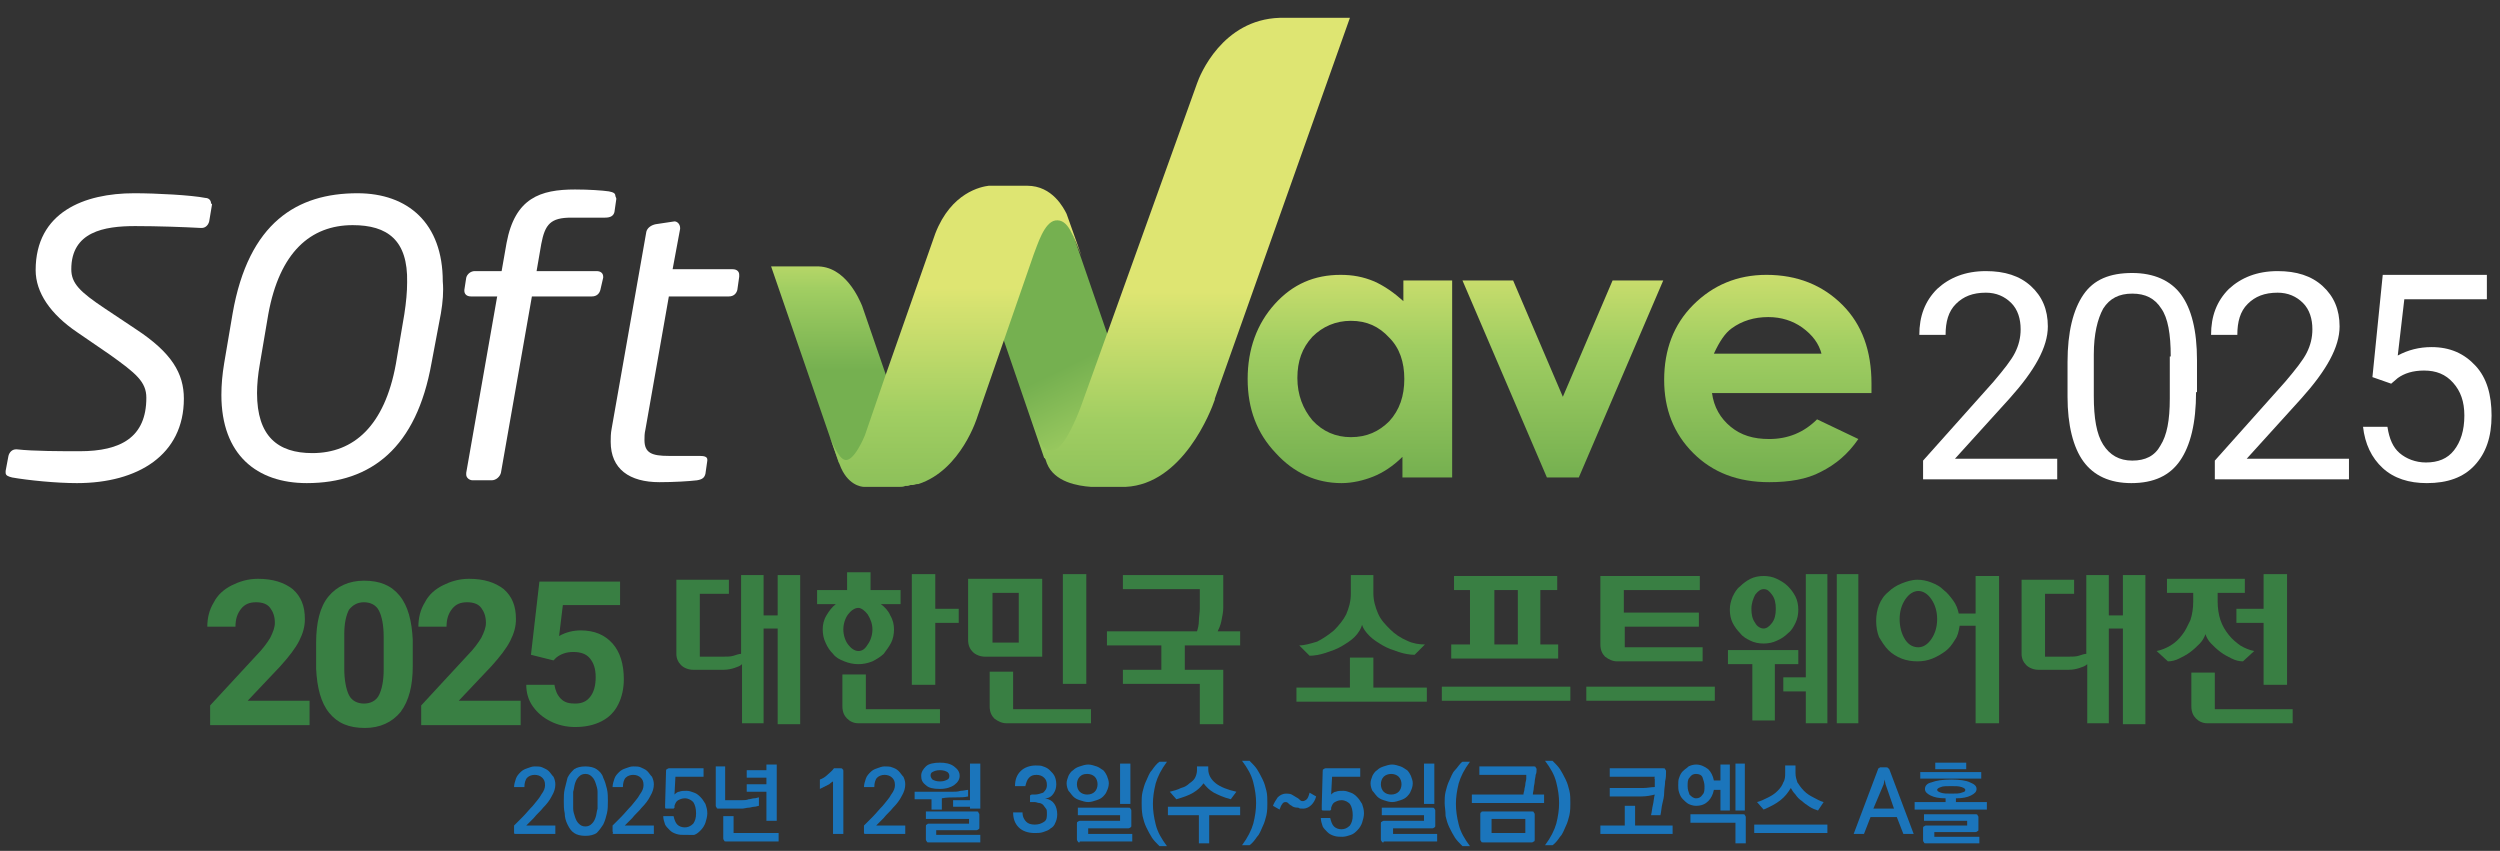 <?xml version="1.0" encoding="utf-8"?>
<!-- Generator: Adobe Illustrator 23.0.0, SVG Export Plug-In . SVG Version: 6.00 Build 0)  -->
<svg version="1.1" id="Layer_1" xmlns="http://www.w3.org/2000/svg" xmlns:xlink="http://www.w3.org/1999/xlink" x="0px" y="0px"
	 viewBox="0 0 266.5 90.7" style="enable-background:new 0 0 266.5 90.7;" xml:space="preserve">
<rect x="0" y="0" width="266.5" height="90.7" fill="#333333" stroke="none"/>
<style type="text/css">
	.st0{fill:#1B75BB;}
	.st1{fill:#397F43;}
	.st2{fill:url(#SVGID_1_);}
	.st3{fill:url(#SVGID_2_);}
	.st4{fill:url(#SVGID_3_);}
	.st5{fill:url(#SVGID_4_);}
	.st6{fill:url(#SVGID_5_);}
	.st7{fill:url(#SVGID_6_);}
	.st8{fill:url(#SVGID_7_);}
	.st9{fill:#FFFFFF;}
</style>
<g>
	<g>
		<path class="st0" d="M54.8,88.6V88c0.2-0.2,0.5-0.5,0.9-0.9c0.4-0.4,0.7-0.8,1.1-1.2c0.3-0.4,0.7-0.8,0.9-1.2
			c0.3-0.4,0.4-0.7,0.4-1c0-0.4-0.1-0.6-0.3-0.8c-0.2-0.2-0.5-0.3-0.8-0.3c-0.3,0-0.6,0.1-0.8,0.3c-0.2,0.2-0.3,0.6-0.3,1h-1.1
			c0-0.3,0.1-0.6,0.2-0.9c0.1-0.3,0.3-0.5,0.5-0.7c0.2-0.2,0.4-0.3,0.7-0.4c0.3-0.1,0.5-0.2,0.8-0.2c0.3,0,0.6,0,0.8,0.1
			s0.5,0.2,0.7,0.4c0.2,0.2,0.3,0.4,0.5,0.6c0.1,0.2,0.2,0.5,0.2,0.8c0,0.4-0.1,0.8-0.4,1.3c-0.2,0.4-0.5,0.8-0.9,1.2
			c-0.3,0.4-0.7,0.7-1,1.1c-0.3,0.3-0.6,0.6-0.8,0.8h3.1v0.9H55c-0.1,0-0.2,0-0.2-0.1C54.8,88.8,54.8,88.7,54.8,88.6z"/>
		<path class="st0" d="M62.4,81.7c0.5,0,0.9,0.1,1.2,0.3c0.3,0.2,0.6,0.5,0.7,0.9c0.2,0.4,0.3,0.8,0.4,1.2c0.1,0.4,0.1,0.9,0.1,1.3
			c0,0.4,0,0.9-0.1,1.3c-0.1,0.4-0.2,0.8-0.4,1.2c-0.2,0.3-0.4,0.6-0.7,0.9c-0.3,0.2-0.7,0.3-1.2,0.3s-0.9-0.1-1.2-0.3
			c-0.3-0.2-0.5-0.5-0.7-0.9c-0.2-0.4-0.3-0.8-0.3-1.2c-0.1-0.4-0.1-0.9-0.1-1.3c0-0.4,0-0.9,0.1-1.3c0.1-0.4,0.2-0.8,0.3-1.2
			c0.2-0.4,0.4-0.6,0.7-0.9C61.5,81.8,61.9,81.7,62.4,81.7z M62.4,82.5c-0.3,0-0.5,0.1-0.7,0.3c-0.2,0.2-0.3,0.4-0.4,0.7
			c-0.1,0.3-0.1,0.6-0.2,0.9c0,0.3,0,0.6,0,0.9c0,0.3,0,0.5,0,0.9c0,0.3,0.1,0.6,0.2,0.9c0.1,0.3,0.2,0.5,0.4,0.7
			c0.2,0.2,0.4,0.3,0.7,0.3c0.3,0,0.5-0.1,0.7-0.3c0.2-0.2,0.3-0.4,0.4-0.7c0.1-0.3,0.1-0.6,0.2-0.9c0-0.3,0-0.6,0-0.9
			c0-0.3,0-0.5,0-0.9c0-0.3-0.1-0.6-0.2-0.9c-0.1-0.3-0.2-0.5-0.4-0.7C62.9,82.6,62.7,82.5,62.4,82.5z"/>
		<path class="st0" d="M65.3,88.6V88c0.2-0.2,0.5-0.5,0.9-0.9c0.4-0.4,0.7-0.8,1.1-1.2c0.3-0.4,0.7-0.8,0.9-1.2
			c0.3-0.4,0.4-0.7,0.4-1c0-0.4-0.1-0.6-0.3-0.8c-0.2-0.2-0.5-0.3-0.8-0.3c-0.3,0-0.6,0.1-0.8,0.3c-0.2,0.2-0.3,0.6-0.3,1h-1.1
			c0-0.3,0.1-0.6,0.2-0.9c0.1-0.3,0.3-0.5,0.5-0.7c0.2-0.2,0.4-0.3,0.7-0.4c0.3-0.1,0.5-0.2,0.8-0.2c0.3,0,0.6,0,0.8,0.1
			s0.5,0.2,0.7,0.4c0.2,0.2,0.3,0.4,0.5,0.6c0.1,0.2,0.2,0.5,0.2,0.8c0,0.4-0.1,0.8-0.4,1.3c-0.2,0.4-0.5,0.8-0.9,1.2
			c-0.3,0.4-0.7,0.7-1,1.1c-0.3,0.3-0.6,0.6-0.8,0.8h3.1v0.9h-4.2c-0.1,0-0.2,0-0.2-0.1C65.4,88.8,65.3,88.7,65.3,88.6z"/>
		<path class="st0" d="M70.9,85.8l0.1-3.6c0-0.1,0-0.2,0.1-0.2c0,0,0.1-0.1,0.2-0.1h3.7v0.9H72l-0.1,1.9c0.1-0.1,0.3-0.3,0.5-0.3
			c0.2-0.1,0.5-0.1,0.8-0.1c0.3,0,0.5,0.1,0.8,0.2c0.3,0.1,0.5,0.3,0.7,0.5c0.2,0.2,0.3,0.4,0.5,0.7c0.1,0.3,0.2,0.6,0.2,1
			c0,0.3-0.1,0.7-0.2,1c-0.1,0.3-0.3,0.6-0.5,0.8c-0.2,0.2-0.4,0.4-0.7,0.5C73.7,89,73.4,89,73,89c-0.3,0-0.6,0-0.9-0.1
			c-0.3-0.1-0.5-0.2-0.7-0.4c-0.2-0.2-0.4-0.4-0.5-0.6c-0.1-0.3-0.2-0.6-0.2-0.9h1.1c0.1,0.4,0.2,0.7,0.4,0.9
			c0.2,0.2,0.5,0.3,0.8,0.3c0.3,0,0.6-0.1,0.9-0.4c0.2-0.3,0.3-0.6,0.3-1.1c0-0.5-0.1-0.9-0.3-1.2c-0.2-0.2-0.5-0.4-0.9-0.4
			c-0.3,0-0.5,0.1-0.7,0.2c-0.2,0.1-0.3,0.3-0.4,0.6c0,0,0,0.1,0,0.1c0,0,0,0.1,0,0.1c0,0,0,0-0.1,0.1c0,0-0.1,0-0.1,0h-0.6
			c-0.1,0-0.2,0-0.2-0.1C70.9,86,70.9,85.9,70.9,85.8z"/>
		<path class="st0" d="M76.6,86.2c-0.1,0-0.2,0-0.2-0.1c0,0-0.1-0.1-0.1-0.2v-4.2h1v3.6l1.2,0c0.2,0,0.4,0,0.6,0s0.5,0,0.7-0.1
			c0.2,0,0.4-0.1,0.6-0.1c0.2,0,0.4-0.1,0.5-0.1v0.9c-0.1,0-0.3,0.1-0.5,0.1c-0.2,0-0.4,0.1-0.6,0.1c-0.2,0-0.5,0.1-0.7,0.1
			c-0.3,0-0.5,0-0.8,0c-0.1,0-0.2,0-0.4,0c-0.2,0-0.4,0-0.6,0c-0.2,0-0.4,0-0.6,0C76.7,86.2,76.6,86.2,76.6,86.2z M77.4,89.7
			c-0.1,0-0.2,0-0.2-0.1c0,0-0.1-0.1-0.1-0.2V87h1.1v1.8H83v0.9H77.4z M82.8,81.4v6.1h-1.1v-3.1h-2.1v-0.8h2.1v-0.7h-2.1v-0.8h2.1
			v-0.6H82.8z"/>
		<path class="st0" d="M89.9,82.2v6.7h-1.1v-5.6c0,0-0.2,0.1-0.4,0.3c-0.2,0.1-0.6,0.3-1,0.5v-1c0.3-0.1,0.6-0.3,0.8-0.5
			c0.2-0.2,0.5-0.4,0.7-0.7h0.7c0.1,0,0.2,0,0.2,0.1C89.9,82,89.9,82.1,89.9,82.2z"/>
		<path class="st0" d="M92.1,88.6V88c0.2-0.2,0.5-0.5,0.9-0.9c0.4-0.4,0.7-0.8,1.1-1.2c0.3-0.4,0.7-0.8,0.9-1.2
			c0.3-0.4,0.4-0.7,0.4-1c0-0.4-0.1-0.6-0.3-0.8c-0.2-0.2-0.5-0.3-0.8-0.3c-0.3,0-0.6,0.1-0.8,0.3s-0.3,0.6-0.3,1h-1.1
			c0-0.3,0.1-0.6,0.2-0.9c0.1-0.3,0.3-0.5,0.5-0.7c0.2-0.2,0.4-0.3,0.7-0.4c0.3-0.1,0.5-0.2,0.8-0.2c0.3,0,0.6,0,0.8,0.1
			c0.3,0.1,0.5,0.2,0.7,0.4c0.2,0.2,0.3,0.4,0.5,0.6c0.1,0.2,0.2,0.5,0.2,0.8c0,0.4-0.1,0.8-0.4,1.3c-0.2,0.4-0.5,0.8-0.9,1.2
			c-0.3,0.4-0.7,0.7-1,1.1c-0.3,0.3-0.6,0.6-0.8,0.8h3.1v0.9h-4.2c-0.1,0-0.2,0-0.2-0.1C92.1,88.8,92.1,88.7,92.1,88.6z"/>
		<path class="st0" d="M97.5,84.4h2.5c0.2,0,0.4,0,0.6,0c0.3,0,0.6,0,0.9,0c0.3,0,0.6,0,0.9-0.1c0.3,0,0.6-0.1,0.8-0.1v0.7
			c-0.4,0.1-0.8,0.1-1.3,0.1c-0.5,0-1,0-1.5,0.1v1.2h-1.1v-1.1h-1.8V84.4z M100.2,84.1c-0.7,0-1.2-0.1-1.5-0.4
			c-0.4-0.3-0.5-0.6-0.5-1c0-0.4,0.2-0.7,0.5-1s0.9-0.4,1.5-0.4c0.6,0,1.1,0.1,1.5,0.4s0.6,0.6,0.6,1c0,0.4-0.2,0.7-0.6,1
			C101.4,83.9,100.9,84.1,100.2,84.1z M99,87.8h4.3v-0.5h-4.6v-0.8h5.4c0.1,0,0.2,0,0.2,0.1s0.1,0.1,0.1,0.2v1.4
			c0,0.1,0,0.2-0.1,0.2c0,0-0.1,0.1-0.2,0.1h-4.3V89h4.7v0.8H99c-0.1,0-0.2,0-0.2-0.1c0,0-0.1-0.1-0.1-0.2v-1.4c0-0.1,0-0.2,0.1-0.2
			C98.9,87.8,98.9,87.8,99,87.8z M100.2,82.1c-0.4,0-0.6,0.1-0.8,0.2c-0.2,0.1-0.2,0.3-0.2,0.4c0,0.1,0.1,0.3,0.2,0.4
			c0.2,0.1,0.4,0.2,0.8,0.2c0.4,0,0.6-0.1,0.8-0.2c0.2-0.1,0.2-0.3,0.2-0.4c0-0.2-0.1-0.3-0.2-0.4C100.8,82.2,100.6,82.1,100.2,82.1
			z M104.5,81.4v4.8h-1.1V86h-1.8v-0.7h1.8v-3.9H104.5z"/>
		<path class="st0" d="M109.8,85.5V85c0-0.1,0-0.2,0-0.2c0,0,0.1-0.1,0.2-0.1h0.3c0.3,0,0.6-0.1,0.9-0.2c0.2-0.2,0.4-0.4,0.4-0.8
			c0-0.4-0.1-0.6-0.3-0.8s-0.5-0.3-0.8-0.3c-0.4,0-0.6,0.1-0.8,0.3c-0.2,0.2-0.3,0.5-0.4,0.9h-1.1c0-0.7,0.2-1.2,0.6-1.6
			c0.4-0.4,1-0.6,1.6-0.6c0.3,0,0.6,0,0.8,0.1c0.3,0.1,0.5,0.2,0.7,0.4c0.2,0.2,0.4,0.4,0.5,0.6c0.1,0.2,0.2,0.5,0.2,0.9
			c0,0.4-0.1,0.7-0.3,1c-0.2,0.3-0.5,0.5-0.9,0.5c0.5,0.1,0.8,0.3,1,0.6c0.2,0.3,0.3,0.7,0.3,1.1c0,0.4-0.1,0.7-0.2,0.9
			c-0.1,0.3-0.3,0.5-0.5,0.6c-0.2,0.2-0.5,0.3-0.8,0.4s-0.6,0.1-0.9,0.1c-0.7,0-1.3-0.2-1.7-0.6s-0.6-0.9-0.6-1.6h1
			c0,0.5,0.2,0.8,0.4,1c0.2,0.2,0.5,0.3,0.9,0.3c0.4,0,0.7-0.1,1-0.3s0.3-0.5,0.3-0.9c0-0.2,0-0.4-0.1-0.5c-0.1-0.1-0.2-0.3-0.3-0.4
			c-0.1-0.1-0.3-0.2-0.4-0.2c-0.2,0-0.3-0.1-0.5-0.1H110c-0.1,0-0.2,0-0.2,0C109.8,85.6,109.8,85.6,109.8,85.5z"/>
		<path class="st0" d="M113.7,83.5c0-0.3,0.1-0.5,0.2-0.8c0.1-0.2,0.3-0.5,0.5-0.6c0.2-0.2,0.4-0.3,0.7-0.4c0.3-0.1,0.6-0.2,0.9-0.2
			c0.3,0,0.6,0.1,0.9,0.2c0.3,0.1,0.5,0.3,0.7,0.4c0.2,0.2,0.3,0.4,0.4,0.6c0.1,0.3,0.2,0.5,0.2,0.8c0,0.3-0.1,0.6-0.2,0.8
			c-0.1,0.3-0.3,0.5-0.4,0.6c-0.2,0.2-0.4,0.3-0.7,0.4c-0.3,0.1-0.6,0.2-0.9,0.2c-0.3,0-0.6-0.1-0.9-0.2c-0.3-0.1-0.5-0.2-0.7-0.4
			c-0.2-0.2-0.3-0.4-0.5-0.6C113.8,84.1,113.7,83.8,113.7,83.5z M115.9,84.7c0.3,0,0.6-0.1,0.8-0.3c0.2-0.2,0.3-0.5,0.3-0.8
			c0-0.3-0.1-0.6-0.3-0.8c-0.2-0.2-0.5-0.3-0.8-0.3c-0.4,0-0.6,0.1-0.8,0.3c-0.2,0.2-0.3,0.5-0.3,0.8c0,0.3,0.1,0.6,0.3,0.8
			C115.3,84.6,115.6,84.7,115.9,84.7z M115.1,89.8c-0.1,0-0.2,0-0.2-0.1c0,0-0.1-0.1-0.1-0.2v-1.7c0-0.1,0-0.2,0.1-0.2
			c0,0,0.1-0.1,0.2-0.1h4.3v-0.6h-4.5v-0.8h5.4c0.1,0,0.2,0,0.2,0.1c0,0,0.1,0.1,0.1,0.2V88c0,0.1,0,0.2-0.1,0.2
			c0,0-0.1,0.1-0.2,0.1H116v0.6h4.7v0.8H115.1z M120.5,81.4v4.3h-1.1v-4.3H120.5z"/>
		<path class="st0" d="M121.7,85.6c0-0.4,0-0.8,0.1-1.2s0.2-0.8,0.4-1.2c0.2-0.4,0.3-0.8,0.6-1.1c0.2-0.3,0.5-0.7,0.8-0.9h0.8
			c-0.6,0.8-1,1.6-1.2,2.3c-0.2,0.8-0.3,1.5-0.3,2.2c0,0.7,0.1,1.4,0.3,2.2c0.2,0.8,0.6,1.5,1.2,2.3h-0.8c-0.3-0.3-0.6-0.6-0.8-0.9
			c-0.2-0.3-0.4-0.7-0.6-1.1c-0.2-0.4-0.3-0.8-0.4-1.2C121.7,86.4,121.7,86,121.7,85.6z"/>
		<path class="st0" d="M132.2,86.9h-3.3v3h-1.1v-3h-3.3V86h7.7V86.9z M131.2,85.2c-0.8-0.2-1.4-0.5-1.8-0.7c-0.5-0.3-0.8-0.6-1.1-1
			c-0.3,0.4-0.6,0.7-1.1,1c-0.5,0.3-1.1,0.5-1.8,0.7l-0.7-0.8c0.4-0.1,0.8-0.2,1.2-0.4c0.4-0.1,0.7-0.3,0.9-0.5
			c0.3-0.2,0.5-0.4,0.6-0.6c0.1-0.2,0.2-0.5,0.2-0.8v-0.4h1.2V82c0,0.6,0.3,1.1,0.8,1.5c0.5,0.4,1.3,0.7,2.2,0.9L131.2,85.2z"/>
		<path class="st0" d="M135.1,85.6c0,0.4,0,0.8-0.1,1.3c-0.1,0.4-0.2,0.8-0.4,1.2c-0.2,0.4-0.3,0.8-0.6,1.1
			c-0.2,0.3-0.5,0.7-0.8,0.9h-0.8c0.6-0.8,1-1.6,1.2-2.3c0.2-0.8,0.3-1.5,0.3-2.2c0-0.7-0.1-1.4-0.3-2.2c-0.2-0.8-0.6-1.5-1.2-2.3
			h0.8c0.3,0.3,0.6,0.6,0.8,0.9c0.2,0.3,0.4,0.7,0.6,1.1c0.2,0.4,0.3,0.8,0.4,1.2S135.1,85.2,135.1,85.6z"/>
		<path class="st0" d="M137.7,85.9c-0.2-0.1-0.3-0.2-0.4-0.3c-0.1-0.1-0.2-0.1-0.3-0.1c-0.1,0-0.3,0.1-0.3,0.2
			c-0.1,0.1-0.2,0.3-0.3,0.6l-0.7-0.4c0.1-0.3,0.3-0.6,0.5-0.9c0.2-0.2,0.5-0.4,0.9-0.4c0.2,0,0.4,0,0.6,0.1
			c0.2,0.1,0.3,0.2,0.5,0.3c0.2,0.1,0.3,0.2,0.4,0.3c0.1,0.1,0.2,0.1,0.3,0.1c0.1,0,0.3-0.1,0.4-0.2c0.1-0.1,0.2-0.3,0.3-0.7
			l0.7,0.4c-0.1,0.4-0.3,0.7-0.5,0.9c-0.2,0.2-0.5,0.4-0.9,0.4c-0.2,0-0.4,0-0.5-0.1C138,86.1,137.8,86,137.7,85.9z"/>
		<path class="st0" d="M140.9,85.8l0.1-3.6c0-0.1,0-0.2,0.1-0.2c0,0,0.1-0.1,0.2-0.1h3.7v0.9H142l-0.1,1.9c0.1-0.1,0.3-0.3,0.5-0.3
			c0.2-0.1,0.5-0.1,0.8-0.1c0.3,0,0.5,0.1,0.8,0.2c0.3,0.1,0.5,0.3,0.7,0.5c0.2,0.2,0.3,0.4,0.5,0.7c0.1,0.3,0.2,0.6,0.2,1
			c0,0.3-0.1,0.7-0.2,1c-0.1,0.3-0.3,0.6-0.5,0.8c-0.2,0.2-0.4,0.4-0.7,0.5c-0.3,0.1-0.6,0.2-0.9,0.2c-0.3,0-0.6,0-0.9-0.1
			c-0.3-0.1-0.5-0.2-0.7-0.4c-0.2-0.2-0.4-0.4-0.5-0.6c-0.1-0.3-0.2-0.6-0.2-0.9h1c0.1,0.4,0.2,0.7,0.4,0.9c0.2,0.2,0.5,0.3,0.8,0.3
			c0.3,0,0.6-0.1,0.9-0.4c0.2-0.3,0.3-0.6,0.3-1.1c0-0.5-0.1-0.9-0.3-1.2c-0.2-0.2-0.5-0.4-0.9-0.4c-0.3,0-0.5,0.1-0.7,0.2
			c-0.2,0.1-0.3,0.3-0.4,0.6c0,0,0,0.1,0,0.1c0,0,0,0.1,0,0.1c0,0,0,0-0.1,0.1c0,0-0.1,0-0.1,0h-0.6c-0.1,0-0.2,0-0.2-0.1
			C140.9,86,140.9,85.9,140.9,85.8z"/>
		<path class="st0" d="M146.1,83.5c0-0.3,0.1-0.5,0.2-0.8c0.1-0.2,0.3-0.5,0.5-0.6c0.2-0.2,0.4-0.3,0.7-0.4c0.3-0.1,0.6-0.2,0.9-0.2
			c0.3,0,0.6,0.1,0.9,0.2c0.3,0.1,0.5,0.3,0.7,0.4c0.2,0.2,0.3,0.4,0.4,0.6c0.1,0.3,0.2,0.5,0.2,0.8c0,0.3-0.1,0.6-0.2,0.8
			c-0.1,0.3-0.3,0.5-0.4,0.6c-0.2,0.2-0.4,0.3-0.7,0.4c-0.3,0.1-0.6,0.2-0.9,0.2c-0.3,0-0.6-0.1-0.9-0.2c-0.3-0.1-0.5-0.2-0.7-0.4
			c-0.2-0.2-0.3-0.4-0.5-0.6C146.2,84.1,146.1,83.8,146.1,83.5z M148.3,84.7c0.3,0,0.6-0.1,0.8-0.3c0.2-0.2,0.3-0.5,0.3-0.8
			c0-0.3-0.1-0.6-0.3-0.8s-0.5-0.3-0.8-0.3c-0.3,0-0.6,0.1-0.8,0.3c-0.2,0.2-0.3,0.5-0.3,0.8c0,0.3,0.1,0.6,0.3,0.8
			C147.7,84.6,148,84.7,148.3,84.7z M147.5,89.8c-0.1,0-0.2,0-0.2-0.1c0,0-0.1-0.1-0.1-0.2v-1.7c0-0.1,0-0.2,0.1-0.2
			c0,0,0.1-0.1,0.2-0.1h4.3v-0.6h-4.5v-0.8h5.4c0.1,0,0.2,0,0.2,0.1c0,0,0.1,0.1,0.1,0.2V88c0,0.1,0,0.2-0.1,0.2
			c0,0-0.1,0.1-0.2,0.1h-4.2v0.6h4.7v0.8H147.5z M152.9,81.4v4.3h-1.1v-4.3H152.9z"/>
		<path class="st0" d="M154,85.6c0-0.4,0-0.8,0.1-1.2c0.1-0.4,0.2-0.8,0.4-1.2c0.2-0.4,0.3-0.8,0.6-1.1s0.5-0.7,0.8-0.9h0.8
			c-0.6,0.8-1,1.6-1.2,2.3c-0.2,0.8-0.3,1.5-0.3,2.2c0,0.7,0.1,1.4,0.3,2.2c0.2,0.8,0.6,1.5,1.2,2.3h-0.8c-0.3-0.3-0.6-0.6-0.8-0.9
			s-0.4-0.7-0.6-1.1c-0.2-0.4-0.3-0.8-0.4-1.2C154.1,86.4,154,86,154,85.6z"/>
		<path class="st0" d="M163.5,81.7c0.1,0,0.2,0,0.2,0.1c0,0,0.1,0.1,0.1,0.2c0,0.2,0,0.4-0.1,0.6c0,0.2-0.1,0.5-0.1,0.7
			c0,0.2-0.1,0.5-0.1,0.7s-0.1,0.5-0.1,0.7h1.2v0.9h-7.7v-0.9h5.5c0-0.2,0.1-0.4,0.1-0.5c0-0.2,0.1-0.4,0.1-0.6
			c0-0.2,0.1-0.4,0.1-0.6c0-0.2,0-0.3,0-0.4h-5v-0.9H163.5z M158.1,86.5h5.2c0.1,0,0.2,0,0.2,0.1c0,0,0.1,0.1,0.1,0.2v2.7
			c0,0.1,0,0.2-0.1,0.2c0,0-0.1,0.1-0.2,0.1h-5.2c-0.1,0-0.2,0-0.2-0.1c0,0-0.1-0.1-0.1-0.2v-2.7c0-0.1,0-0.2,0.1-0.2
			C157.9,86.5,158,86.5,158.1,86.5z M162.6,88.8v-1.5h-3.6v1.5H162.6z"/>
		<path class="st0" d="M167.4,85.6c0,0.4,0,0.8-0.1,1.3c-0.1,0.4-0.2,0.8-0.4,1.2c-0.2,0.4-0.3,0.8-0.6,1.1
			c-0.2,0.3-0.5,0.7-0.8,0.9h-0.8c0.6-0.8,1-1.6,1.2-2.3c0.2-0.8,0.3-1.5,0.3-2.2c0-0.7-0.1-1.4-0.3-2.2c-0.2-0.8-0.6-1.5-1.2-2.3
			h0.8c0.3,0.3,0.6,0.6,0.8,0.9c0.2,0.3,0.4,0.7,0.6,1.1c0.2,0.4,0.3,0.8,0.4,1.2S167.4,85.2,167.4,85.6z"/>
		<path class="st0" d="M178.4,88.9h-7.8V88h2.6v-2.1h1.1V88h4V88.9z M176.4,82.8h-4.8v-0.9h5.7c0.1,0,0.2,0,0.2,0.1
			c0,0,0.1,0.1,0.1,0.2c0,0.4,0,0.7-0.1,1.1c0,0.4-0.1,0.8-0.1,1.2c0,0.4-0.1,0.8-0.2,1.2c-0.1,0.4-0.1,0.8-0.2,1.2h-1
			c0.1-0.4,0.1-0.7,0.2-1.1c0.1-0.4,0.1-0.8,0.2-1.1c-0.4,0.1-0.9,0.2-1.4,0.2c-0.5,0-1.1,0-1.6,0h-1.8V84h2.3c0.5,0,0.9,0,1.3,0
			c0.4,0,0.8-0.1,1.2-0.1c0-0.1,0-0.2,0-0.3c0-0.1,0-0.2,0-0.3c0-0.1,0-0.2,0-0.3C176.3,83,176.4,82.9,176.4,82.8z"/>
		<path class="st0" d="M180.8,85.9c-0.3,0-0.6-0.1-0.8-0.2c-0.2-0.1-0.4-0.3-0.6-0.5c-0.2-0.2-0.3-0.4-0.4-0.7
			c-0.1-0.3-0.1-0.5-0.1-0.8c0-0.3,0-0.6,0.1-0.8c0.1-0.3,0.2-0.5,0.4-0.7c0.2-0.2,0.4-0.3,0.6-0.5c0.2-0.1,0.5-0.2,0.8-0.2
			c0.5,0,0.9,0.2,1.3,0.5c0.3,0.3,0.5,0.7,0.6,1.2h0.7v-1.7h1v4.9h-1v-2.2h-0.7c-0.1,0.5-0.3,0.9-0.6,1.2
			C181.8,85.7,181.4,85.9,180.8,85.9z M180.8,82.5c-0.3,0-0.5,0.1-0.7,0.4c-0.2,0.2-0.2,0.5-0.2,0.9c0,0.4,0.1,0.6,0.2,0.9
			c0.2,0.2,0.4,0.4,0.7,0.4c0.3,0,0.5-0.1,0.7-0.4c0.2-0.2,0.2-0.5,0.2-0.9c0-0.3-0.1-0.6-0.2-0.9C181.4,82.6,181.1,82.5,180.8,82.5
			z M185.8,86.8c0.1,0,0.2,0,0.2,0.1c0,0,0.1,0.1,0.1,0.2v2.8H185v-2.2h-4.8v-0.9H185.8z M186,81.4v5h-1v-5H186z"/>
		<path class="st0" d="M194.8,88.8H187v-0.9h7.8V88.8z M193.8,86.4c-0.3-0.1-0.6-0.2-0.9-0.4c-0.3-0.2-0.6-0.4-0.8-0.6
			c-0.3-0.2-0.5-0.4-0.7-0.7c-0.2-0.2-0.4-0.5-0.5-0.7c-0.3,0.5-0.6,0.9-1.1,1.3c-0.5,0.4-1.1,0.7-1.8,1l-0.7-0.8
			c0.4-0.1,0.8-0.3,1.2-0.5c0.4-0.2,0.7-0.4,1-0.7c0.3-0.3,0.5-0.6,0.6-0.9c0.2-0.3,0.2-0.7,0.2-1v-0.8h1.1v0.8c0,0.4,0.1,0.7,0.2,1
			c0.2,0.3,0.4,0.6,0.7,0.9c0.3,0.3,0.6,0.5,1,0.7c0.4,0.2,0.7,0.4,1.1,0.5L193.8,86.4z"/>
		<path class="st0" d="M201.4,82l2.6,6.9h-1.1l-0.7-1.8h-2.8l-0.7,1.8h-1.1l2.6-6.9c0-0.1,0-0.1,0.1-0.1c0,0,0.1-0.1,0.1-0.1h0.7
			c0.1,0,0.1,0,0.2,0.1C201.3,81.9,201.4,82,201.4,82z M199.7,86.2h2.2l-0.9-2.6l-0.1-0.5l-0.1,0.5L199.7,86.2z"/>
		<path class="st0" d="M207.4,85.1c-0.7,0-1.2-0.1-1.6-0.3c-0.4-0.2-0.6-0.4-0.6-0.7c0-0.3,0.2-0.6,0.7-0.7c0.5-0.2,1.2-0.3,2.1-0.3
			c0.9,0,1.6,0.1,2,0.3c0.5,0.2,0.7,0.4,0.7,0.7c0,0.3-0.2,0.5-0.6,0.7c-0.4,0.2-0.9,0.3-1.6,0.3v0.4h3.3v0.8h-7.7v-0.8h3.3V85.1z
			 M204.7,82.3h6.5V83h-6.5V82.3z M210.6,86.8c0.1,0,0.2,0,0.2,0.1c0,0,0.1,0.1,0.1,0.2v1.3c0,0.1,0,0.2-0.1,0.2
			c0,0-0.1,0.1-0.2,0.1h-4.4v0.5h4.8v0.7h-5.7c-0.1,0-0.2,0-0.2-0.1c0,0-0.1-0.1-0.1-0.2v-1.3c0-0.1,0-0.2,0.1-0.2
			c0,0,0.1-0.1,0.2-0.1h4.4v-0.5h-4.6v-0.7H210.6z M206.3,81.3h3.3V82h-3.3V81.3z M208,83.8c-0.5,0-0.9,0-1.1,0.1
			c-0.3,0.1-0.4,0.2-0.4,0.3c0,0.1,0.1,0.2,0.4,0.3c0.3,0.1,0.6,0.1,1.1,0.1c0.5,0,0.9,0,1.1-0.1c0.3-0.1,0.4-0.1,0.4-0.3
			c0-0.1-0.1-0.2-0.4-0.3C208.8,83.8,208.5,83.8,208,83.8z"/>
	</g>
	<g>
		<g>
			<path class="st1" d="M79.1,77.1v-6.3c-0.2,0.2-0.5,0.3-0.8,0.4c-0.3,0.1-0.7,0.2-1.2,0.2h-3.2c-0.5,0-1-0.2-1.3-0.5
				c-0.3-0.3-0.5-0.7-0.5-1.2v-7.9h5.6v1.5h-3.1v6.7h2.5c0.4,0,0.8,0,1.1-0.1c0.3-0.1,0.6-0.2,0.8-0.2v-8.4h2.4v4.3h1.5v-4.3h2.4
				v15.9h-2.4V67h-1.5v10.1H79.1z"/>
			<path class="st1" d="M93.9,64.4c0.4,0.3,0.8,0.7,1,1.2c0.3,0.5,0.4,1,0.4,1.5c0,0.5-0.1,1-0.3,1.4c-0.2,0.4-0.5,0.8-0.8,1.2
				c-0.3,0.3-0.8,0.6-1.2,0.8c-0.5,0.2-1,0.3-1.5,0.3c-0.5,0-1-0.1-1.5-0.3c-0.5-0.2-0.9-0.4-1.2-0.8c-0.3-0.3-0.6-0.7-0.8-1.2
				c-0.2-0.4-0.3-0.9-0.3-1.4c0-0.5,0.1-1,0.4-1.5c0.3-0.5,0.6-0.9,1-1.2h-2v-1.5h3.2V61h2.5v1.9h3.2v1.5H93.9z M92.3,75.6h7.9v1.5
				h-8.7c-0.5,0-0.9-0.2-1.2-0.5c-0.3-0.3-0.5-0.7-0.5-1.3v-3.4h2.5V75.6z M90.4,65.5c-0.3,0.4-0.5,1-0.5,1.6c0,0.6,0.2,1.2,0.5,1.6
				c0.3,0.4,0.7,0.7,1.1,0.7c0.4,0,0.7-0.2,1-0.7c0.3-0.4,0.5-1,0.5-1.6c0-0.6-0.2-1.1-0.5-1.6c-0.3-0.4-0.7-0.7-1-0.7
				C91.1,64.8,90.7,65.1,90.4,65.5z M97.2,72.9V61.2h2.5v3.7h2.5v1.5h-2.5v6.6H97.2z"/>
			<path class="st1" d="M111.1,61.8v8.2h-6.1c-0.5,0-1-0.2-1.3-0.5c-0.3-0.3-0.5-0.7-0.5-1.3v-6.5H111.1z M108,75.6h8.3v1.5h-9
				c-0.5,0-0.9-0.2-1.3-0.5c-0.3-0.3-0.5-0.7-0.5-1.3v-3.7h2.5V75.6z M108.6,68.5v-5.3h-2.8v5.3H108.6z M115.8,72.9h-2.5V61.2h2.5
				V72.9z"/>
			<path class="st1" d="M119.7,61.3h10.7v3.5c0,0.4-0.1,0.9-0.2,1.4c-0.1,0.5-0.3,0.9-0.4,1.1h2.4v1.5h-5.9v2.6h4.1v5.8h-2.5v-4.3
				h-8.2v-1.5h4.1v-2.6H118v-1.5h9.6c0.1-0.3,0.2-0.7,0.2-1.1c0-0.4,0.1-0.9,0.1-1.3v-2.1h-8.2V61.3z"/>
			<path class="st1" d="M146.4,70.1v3.2l5.7,0v1.5h-13.9v-1.5l5.7,0v-3.2H146.4z M146.4,61.2v2c0,0.8,0.2,1.5,0.5,2.2
				c0.3,0.7,0.8,1.2,1.3,1.7c0.5,0.5,1.1,0.9,1.8,1.2c0.6,0.3,1.3,0.4,1.9,0.4l-1.1,1.1c-0.5,0-1.1-0.1-1.7-0.3
				c-0.6-0.2-1.2-0.4-1.7-0.7c-0.5-0.3-1-0.6-1.4-1c-0.4-0.4-0.7-0.8-0.8-1.2c-0.1,0.4-0.4,0.9-0.8,1.3c-0.4,0.4-0.9,0.7-1.4,1
				c-0.5,0.3-1.1,0.5-1.7,0.7c-0.6,0.2-1.2,0.3-1.7,0.3l-1.1-1.1c0.6,0,1.2-0.2,1.9-0.4c0.6-0.3,1.2-0.7,1.8-1.2
				c0.5-0.5,1-1.1,1.3-1.7c0.3-0.7,0.5-1.4,0.5-2.2v-2H146.4z"/>
			<path class="st1" d="M167.4,74.7h-13.7v-1.5h13.7V74.7z M155,61.4h11v1.5h-1.8v5.8h1.9v1.5h-11.4v-1.5h2v-5.8H155V61.4z
				 M159.3,62.9v5.8h2.5v-5.8H159.3z"/>
			<path class="st1" d="M182.8,74.7h-13.7v-1.5h13.7V74.7z M173.2,66.7V69h8.3v1.5h-9.1c-0.5,0-0.9-0.2-1.3-0.5
				c-0.3-0.3-0.5-0.7-0.5-1.3v-7.3h10.6v1.5h-8.1v2.4h8v1.5H173.2z"/>
			<path class="st1" d="M186.8,76.8v-6h-2.6v-1.5h7.5v1.5h-2.5v6H186.8z M189.4,61.7c0.4,0.2,0.8,0.4,1.2,0.8
				c0.3,0.3,0.6,0.7,0.8,1.1c0.2,0.4,0.3,0.9,0.3,1.4c0,0.5-0.1,1-0.3,1.4c-0.2,0.4-0.4,0.8-0.8,1.1c-0.3,0.3-0.7,0.6-1.2,0.8
				c-0.4,0.2-0.9,0.3-1.4,0.3c-0.5,0-1-0.1-1.4-0.3c-0.4-0.2-0.8-0.4-1.1-0.8c-0.3-0.3-0.6-0.7-0.8-1.1c-0.2-0.4-0.3-0.9-0.3-1.4
				c0-0.5,0.1-0.9,0.3-1.4c0.2-0.4,0.4-0.8,0.8-1.1c0.3-0.3,0.7-0.6,1.1-0.8c0.4-0.2,0.9-0.3,1.4-0.3
				C188.5,61.4,189,61.5,189.4,61.7z M187.1,63.4c-0.2,0.4-0.4,0.9-0.4,1.5c0,0.6,0.1,1.1,0.4,1.5c0.2,0.4,0.6,0.6,0.9,0.6
				c0.3,0,0.6-0.2,0.9-0.6c0.3-0.4,0.4-0.9,0.4-1.5c0-0.6-0.1-1.1-0.4-1.5c-0.3-0.4-0.5-0.6-0.9-0.6C187.7,62.8,187.4,63,187.1,63.4
				z M194.8,77.1h-2.3v-3.4h-2.4v-1.5h2.4v-11h2.3V77.1z M198.1,61.2v15.9h-2.3V61.2H198.1z"/>
			<path class="st1" d="M213.1,61.2v15.9h-2.5V66.7h-1.7c-0.1,0.6-0.2,1.1-0.5,1.5c-0.3,0.5-0.6,0.9-1,1.2c-0.4,0.3-0.9,0.6-1.4,0.8
				c-0.5,0.2-1,0.3-1.6,0.3c-0.6,0-1.2-0.1-1.7-0.3c-0.5-0.2-1-0.5-1.4-0.9c-0.4-0.4-0.7-0.9-1-1.4c-0.2-0.5-0.3-1.1-0.3-1.7
				c0-0.6,0.1-1.2,0.3-1.7c0.2-0.5,0.5-1,1-1.4c0.4-0.4,0.9-0.7,1.4-0.9c0.5-0.2,1.1-0.4,1.7-0.4c0.5,0,1,0.1,1.5,0.3
				c0.5,0.2,0.9,0.4,1.3,0.8c0.4,0.3,0.7,0.7,1,1.1c0.3,0.4,0.5,0.9,0.6,1.4h1.8v-4H213.1z M203.1,68.2c0.4,0.6,0.9,0.8,1.4,0.8
				c0.5,0,1-0.3,1.4-0.9c0.4-0.6,0.6-1.3,0.6-2.1c0-0.8-0.2-1.5-0.6-2.1c-0.4-0.6-0.9-0.9-1.4-0.9c-0.5,0-1,0.3-1.4,0.9
				c-0.4,0.6-0.6,1.3-0.6,2.1S202.7,67.6,203.1,68.2z"/>
			<path class="st1" d="M222.5,77.1v-6.3c-0.2,0.2-0.5,0.3-0.8,0.4c-0.3,0.1-0.7,0.2-1.2,0.2h-3.2c-0.5,0-1-0.2-1.3-0.5
				c-0.3-0.3-0.5-0.7-0.5-1.2v-7.9h5.6v1.5h-3.1v6.7h2.5c0.4,0,0.8,0,1.1-0.1c0.3-0.1,0.6-0.2,0.8-0.2v-8.4h2.4v4.3h1.5v-4.3h2.4
				v15.9h-2.4V67h-1.5v10.1H222.5z"/>
			<path class="st1" d="M231.1,61.7h8.2v1.5h-2.9v0.9c0,0.7,0.1,1.4,0.3,2c0.2,0.6,0.5,1.1,0.9,1.6c0.4,0.5,0.8,0.8,1.2,1.1
				c0.5,0.3,1,0.5,1.5,0.6l-1.2,1.1c-0.4,0-0.8-0.1-1.2-0.3c-0.4-0.2-0.8-0.4-1.2-0.7c-0.4-0.3-0.7-0.6-1-0.9
				c-0.3-0.3-0.5-0.7-0.6-1c-0.1,0.3-0.3,0.7-0.6,1c-0.3,0.3-0.6,0.6-1,0.9c-0.4,0.3-0.8,0.5-1.2,0.7c-0.4,0.2-0.8,0.3-1.2,0.3
				l-1.2-1.1c0.5-0.1,1-0.3,1.5-0.6c0.5-0.3,0.9-0.7,1.2-1.1c0.4-0.5,0.6-1,0.9-1.6c0.2-0.6,0.3-1.3,0.3-2v-0.9h-2.8V61.7z
				 M236.1,75.6h8.3v1.5h-9.1c-0.5,0-0.9-0.2-1.2-0.5c-0.3-0.3-0.5-0.7-0.5-1.3v-3.6h2.5V75.6z M243.8,61.2v11.8h-2.5v-6.6h-2.9
				v-1.5h2.9v-3.7H243.8z"/>
		</g>
		<g>
			<path class="st1" d="M32.9,77.3H22.4v-2.1l4.9-5.3c0.7-0.7,1.2-1.4,1.5-1.9c0.3-0.6,0.5-1.1,0.5-1.6c0-0.7-0.2-1.2-0.5-1.6
				c-0.3-0.4-0.8-0.6-1.5-0.6c-0.7,0-1.2,0.2-1.6,0.7c-0.4,0.5-0.6,1.1-0.6,1.9h-3c0-0.9,0.2-1.8,0.7-2.6c0.4-0.8,1.1-1.4,1.9-1.8
				c0.8-0.4,1.7-0.7,2.8-0.7c1.6,0,2.8,0.4,3.7,1.1c0.9,0.8,1.3,1.8,1.3,3.2c0,0.8-0.2,1.5-0.6,2.3c-0.4,0.8-1.1,1.7-2,2.7l-3.5,3.7
				h6.6V77.3z"/>
			<path class="st1" d="M44,71c0,2.1-0.4,3.7-1.3,4.9c-0.9,1.1-2.2,1.7-3.8,1.7c-1.7,0-2.9-0.5-3.8-1.6c-0.9-1.1-1.3-2.7-1.4-4.7
				v-2.8c0-2.1,0.4-3.8,1.3-4.9c0.9-1.1,2.2-1.7,3.8-1.7c1.7,0,2.9,0.5,3.8,1.6c0.9,1.1,1.3,2.7,1.4,4.7V71z M40.9,67.9
				c0-1.3-0.2-2.2-0.5-2.8c-0.3-0.6-0.9-0.9-1.6-0.9c-0.7,0-1.2,0.3-1.6,0.8c-0.3,0.6-0.5,1.4-0.5,2.6v3.7c0,1.2,0.2,2.2,0.5,2.8
				c0.3,0.6,0.9,0.9,1.6,0.9c0.7,0,1.3-0.3,1.6-0.9c0.3-0.6,0.5-1.5,0.5-2.7V67.9z"/>
			<path class="st1" d="M55.4,77.3H44.9v-2.1l4.9-5.3c0.7-0.7,1.2-1.4,1.5-1.9c0.3-0.6,0.5-1.1,0.5-1.6c0-0.7-0.2-1.2-0.5-1.6
				c-0.3-0.4-0.8-0.6-1.5-0.6c-0.7,0-1.2,0.2-1.6,0.7c-0.4,0.5-0.6,1.1-0.6,1.9h-3c0-0.9,0.2-1.8,0.7-2.6c0.4-0.8,1.1-1.4,1.9-1.8
				c0.8-0.4,1.7-0.7,2.8-0.7c1.6,0,2.8,0.4,3.7,1.1c0.9,0.8,1.3,1.8,1.3,3.2c0,0.8-0.2,1.5-0.6,2.3c-0.4,0.8-1.1,1.7-2,2.7l-3.5,3.7
				h6.6V77.3z"/>
			<path class="st1" d="M56.6,69.8l0.9-7.8h8.6v2.5H60l-0.4,3.3c0.7-0.4,1.5-0.6,2.3-0.6c1.5,0,2.6,0.5,3.4,1.4
				c0.8,0.9,1.2,2.2,1.2,3.8c0,1-0.2,1.9-0.6,2.7c-0.4,0.8-1,1.4-1.8,1.8c-0.8,0.4-1.7,0.6-2.8,0.6c-0.9,0-1.8-0.2-2.6-0.6
				c-0.8-0.4-1.4-0.9-1.9-1.6c-0.5-0.7-0.7-1.5-0.7-2.3h3c0.1,0.6,0.3,1.1,0.7,1.5c0.4,0.4,0.9,0.5,1.5,0.5c0.7,0,1.2-0.2,1.6-0.7
				c0.4-0.5,0.6-1.2,0.6-2.1c0-0.9-0.2-1.5-0.6-2c-0.4-0.5-1-0.7-1.8-0.7c-0.7,0-1.3,0.2-1.8,0.6L59,70.4L56.6,69.8z"/>
		</g>
	</g>
	<g>
		<g>
			<linearGradient id="SVGID_1_" gradientUnits="userSpaceOnUse" x1="90.181" y1="39.507" x2="90.181" y2="23.819">
				<stop  offset="0" style="stop-color:#75B050"/>
				<stop  offset="0.556" style="stop-color:#A1CE62"/>
				<stop  offset="1" style="stop-color:#DEE572"/>
			</linearGradient>
			<path class="st2" d="M87,28.4L87,28.4l-4.8,0l7.2,20.9l2.6,2.2l4.3-0.1l1.9-0.5l-6.3-18.3C91.6,31.9,90.1,28.3,87,28.4z"/>
			<linearGradient id="SVGID_2_" gradientUnits="userSpaceOnUse" x1="113.986" y1="38.914" x2="121.652" y2="54.387">
				<stop  offset="0" style="stop-color:#75B050"/>
				<stop  offset="0.556" style="stop-color:#A1CE62"/>
				<stop  offset="1" style="stop-color:#DEE572"/>
			</linearGradient>
			<polygon class="st3" points="123.1,50.3 113.8,23.3 111,20.5 104.5,20.5 102,21.7 111.3,48.8 114.5,51.4 121.3,51.3 			"/>
			<linearGradient id="SVGID_3_" gradientUnits="userSpaceOnUse" x1="126.993" y1="61.968" x2="126.993" y2="31.07">
				<stop  offset="0" style="stop-color:#75B050"/>
				<stop  offset="0.556" style="stop-color:#A1CE62"/>
				<stop  offset="1" style="stop-color:#DEE572"/>
			</linearGradient>
			<path class="st4" d="M111.6,49.4c0.8,2,3.3,2.4,4.7,2.5h3.7c6.1-0.3,9.1-8.1,9.5-9.3l0-0.1c0,0,0,0,0,0l0,0l14.4-40.6h-6.7v0
				c-0.1,0-0.1,0-0.2,0h-0.6c-6.1,0.2-8.5,6.1-8.8,7l-11.5,32l-0.9,2.5l0,0c0,0-1.6,4.4-2.9,4.6c-1.4,0.2-1.5-1.1-2.2-2.9v0
				L111.6,49.4z"/>
			<linearGradient id="SVGID_4_" gradientUnits="userSpaceOnUse" x1="101.737" y1="60.941" x2="101.737" y2="30.653">
				<stop  offset="0" style="stop-color:#75B050"/>
				<stop  offset="0.556" style="stop-color:#A1CE62"/>
				<stop  offset="1" style="stop-color:#DEE572"/>
			</linearGradient>
			<path class="st5" d="M92.1,51.9h3.8c0.2,0,0.4,0,0.6-0.1c0.1,0,0.1,0,0.2,0c0.2,0,0.3-0.1,0.4-0.1c0.1,0,0.1,0,0.2,0
				c0.2,0,0.3-0.1,0.5-0.1c0,0,0.1,0,0.1,0c4.6-1.5,6.3-7.2,6.3-7.2l0,0l6-17.3c0.4-1,1.1-3.4,2.3-3.6c1.4-0.2,1.9,1.7,2.8,3.8
				l-1.6-4.5c-0.3-0.6-1.5-3-4.2-3v0h-4.1c-0.8,0.1-4,0.7-5.7,5.1L94.4,40v0l-2.2,6.4l0,0c0,0-1.2,3-2.2,2.6
				c-0.6-0.2-1.3-1.7-1.7-2.9l1.2,3.4C90.3,51.7,91.8,51.9,92.1,51.9z"/>
			<linearGradient id="SVGID_5_" gradientUnits="userSpaceOnUse" x1="143.933" y1="50.843" x2="143.933" y2="25.787">
				<stop  offset="0" style="stop-color:#75B050"/>
				<stop  offset="0.556" style="stop-color:#A1CE62"/>
				<stop  offset="1" style="stop-color:#DEE572"/>
			</linearGradient>
			<path class="st6" d="M149.5,29.9h5.3v21h-5.3v-2.2c-1,1-2.1,1.7-3.1,2.1c-1,0.4-2.2,0.7-3.4,0.7c-2.7,0-5.1-1.1-7-3.2
				c-2-2.1-3-4.7-3-7.9c0-3.2,1-5.9,2.9-8c1.9-2.1,4.2-3.1,7-3.1c1.3,0,2.4,0.2,3.6,0.7c1.1,0.5,2.1,1.2,3.1,2.1V29.9z M144,34.2
				c-1.6,0-3,0.6-4.1,1.7c-1.1,1.2-1.6,2.6-1.6,4.4c0,1.8,0.6,3.3,1.6,4.5c1.1,1.2,2.5,1.8,4.1,1.8c1.7,0,3-0.6,4.1-1.7
				c1.1-1.2,1.6-2.7,1.6-4.5c0-1.8-0.5-3.3-1.6-4.4C147,34.8,145.7,34.2,144,34.2z"/>
			<linearGradient id="SVGID_6_" gradientUnits="userSpaceOnUse" x1="166.599" y1="50.84" x2="166.599" y2="25.788">
				<stop  offset="0" style="stop-color:#75B050"/>
				<stop  offset="0.556" style="stop-color:#A1CE62"/>
				<stop  offset="1" style="stop-color:#DEE572"/>
			</linearGradient>
			<path class="st7" d="M155.9,29.9h5.4l5.3,12.4l5.3-12.4h5.4l-9,21h-3.4L155.9,29.9z"/>
			<linearGradient id="SVGID_7_" gradientUnits="userSpaceOnUse" x1="188.432" y1="50.843" x2="188.432" y2="25.787">
				<stop  offset="0" style="stop-color:#75B050"/>
				<stop  offset="0.556" style="stop-color:#A1CE62"/>
				<stop  offset="1" style="stop-color:#DEE572"/>
			</linearGradient>
			<path class="st8" d="M199.5,41.9h-17c0.2,1.5,0.9,2.7,2,3.6c1.1,0.9,2.4,1.3,4.1,1.3c2,0,3.7-0.7,5.1-2.1l4.4,2.1
				c-1.1,1.6-2.4,2.7-4,3.5c-1.5,0.8-3.4,1.1-5.5,1.1c-3.3,0-6-1-8.1-3.1c-2.1-2.1-3.1-4.7-3.1-7.8c0-3.2,1-5.9,3.1-8
				c2.1-2.1,4.7-3.2,7.8-3.2c3.3,0,6,1.1,8.1,3.2c2.1,2.1,3.1,4.9,3.1,8.4L199.5,41.9z M194.2,37.8c-0.3-1.2-1-2.1-2.1-2.9
				c-1-0.7-2.2-1.1-3.6-1.1c-1.5,0-2.8,0.4-3.9,1.2c-0.7,0.5-1.3,1.4-1.9,2.7H194.2z"/>
			<g>
				<g>
					<path class="st9" d="M22.6,21.8l-0.3,1.8c-0.1,0.4-0.4,0.7-0.8,0.7c0,0,0,0-0.1,0c-1.8-0.1-4.6-0.2-7-0.2
						c-3.3,0-6.8,0.6-6.8,4.6c0,1.5,0.9,2.4,3.6,4.2l3.3,2.2c3.8,2.5,5.1,4.7,5.1,7.4c0,6-4.9,9-11.4,9c-2.2,0-5.2-0.3-6.9-0.6
						c-0.4-0.1-0.7-0.2-0.7-0.5c0,0,0-0.1,0-0.2l0.3-1.6c0.1-0.4,0.4-0.7,0.8-0.7c0,0,0.1,0,0.1,0c1.8,0.2,4.8,0.2,6.7,0.2
						c4.4,0,7.1-1.5,7.1-5.7c0-1.7-1.1-2.6-3.9-4.6l-3.5-2.4c-2.8-1.9-4.4-4.2-4.4-6.6c0-6.2,5.2-8.2,10.5-8.2
						c2.4,0,6.1,0.2,7.6,0.5c0.3,0,0.6,0.2,0.6,0.6C22.6,21.7,22.6,21.8,22.6,21.8z"/>
					<path class="st9" d="M47,33.4L46,38.7c-1.6,9-6.4,12.8-13.3,12.8c-5.3,0-9.1-3-9.1-9.4c0-1.1,0.1-2.2,0.3-3.4l0.9-5.3
						c1.7-9.7,6.9-12.8,13.3-12.8c5.4,0,9.1,3.2,9.1,9.4C47.3,31.1,47.2,32.2,47,33.4z M37.6,24c-4.5,0-7.8,2.9-9,9.5l-0.9,5.3
						c-0.2,1.1-0.3,2.2-0.3,3.1c0,4.6,2.2,6.4,5.9,6.4c4.4,0,7.7-2.9,8.9-9.5l0.9-5.3c0.2-1.3,0.3-2.4,0.3-3.4
						C43.5,25.6,41.3,24,37.6,24z"/>
					<path class="st9" d="M65.7,21.2l-0.2,1.4c-0.1,0.4-0.4,0.6-1,0.6h-3.6c-2.2,0-2.8,0.7-3.2,2.8l-0.5,2.9h6.4
						c0.4,0,0.7,0.2,0.7,0.6c0,0,0,0.1,0,0.1L64,30.9c-0.1,0.4-0.4,0.7-0.9,0.7h-6.4l-3.3,18.8c-0.1,0.4-0.5,0.8-1,0.8h-2
						c-0.4,0-0.7-0.3-0.7-0.6c0-0.1,0-0.1,0-0.2l4.3-24.5c0.9-4.8,3.6-5.7,7.3-5.7c1.5,0,2.9,0.1,3.6,0.2c0.5,0.1,0.7,0.2,0.7,0.5
						C65.7,21.1,65.7,21.2,65.7,21.2z"/>
					<path class="st9" d="M78.8,29.5l-0.2,1.4c-0.1,0.4-0.4,0.7-0.9,0.7h-6.4l-2.5,14.2c-0.1,0.4-0.1,0.8-0.1,1.1
						c0,1.4,0.8,1.7,2.6,1.7h3.3c0.5,0,0.8,0.1,0.8,0.4c0,0,0,0,0,0.1v0l-0.2,1.4c-0.1,0.4-0.3,0.6-0.9,0.7c-0.8,0.1-2.5,0.2-4,0.2
						c-3.2,0-5.2-1.4-5.2-4.3c0-0.4,0-0.9,0.1-1.4l3.7-21c0.1-0.4,0.5-0.7,1-0.8l2-0.3c0,0,0,0,0,0c0,0,0,0,0,0
						c0.3,0,0.6,0.3,0.6,0.7c0,0,0,0,0,0.1v0l-0.8,4.3h6.4c0.4,0,0.7,0.2,0.7,0.6C78.8,29.4,78.8,29.4,78.8,29.5L78.8,29.5z"/>
				</g>
				<path class="st9" d="M57,28.9h-6.4c-0.4,0-0.8,0.3-0.9,0.7l-0.2,1.3c0,0,0,0.1,0,0.1c0,0.3,0.2,0.6,0.7,0.6h6.4"/>
			</g>
		</g>
		<g>
			<path class="st9" d="M219.2,51.1h-14.2v-2l7.5-8.4c1.1-1.3,1.9-2.3,2.3-3.1c0.4-0.8,0.6-1.6,0.6-2.5c0-1.1-0.3-2.1-1-2.8
				c-0.7-0.7-1.6-1.1-2.7-1.1c-1.4,0-2.4,0.4-3.2,1.2c-0.8,0.8-1.1,1.9-1.1,3.3h-2.8c0-2,0.6-3.6,1.9-4.9c1.3-1.2,3-1.9,5.2-1.9
				c2,0,3.6,0.5,4.8,1.6c1.2,1.1,1.8,2.5,1.8,4.3c0,2.2-1.4,4.7-4.1,7.7l-5.8,6.4h10.9V51.1z"/>
			<path class="st9" d="M234.1,41.8c0,3.3-0.6,5.7-1.7,7.3c-1.1,1.6-2.8,2.4-5.2,2.4c-2.3,0-4-0.8-5.1-2.3c-1.1-1.5-1.7-3.9-1.7-6.9
				v-3.7c0-3.2,0.6-5.6,1.7-7.2c1.1-1.6,2.8-2.3,5.2-2.3c2.3,0,4.1,0.8,5.2,2.3s1.7,3.8,1.7,7V41.8z M231.4,38c0-2.4-0.3-4.1-1-5.1
				c-0.7-1.1-1.7-1.6-3.1-1.6c-1.4,0-2.4,0.5-3.1,1.6c-0.6,1.1-1,2.7-1,4.9v4.4c0,2.4,0.3,4.1,1,5.2c0.7,1.1,1.7,1.7,3.1,1.7
				c1.4,0,2.4-0.5,3-1.6c0.7-1.1,1-2.7,1-5V38z"/>
			<path class="st9" d="M250.3,51.1h-14.2v-2l7.5-8.4c1.1-1.3,1.9-2.3,2.3-3.1c0.4-0.8,0.6-1.6,0.6-2.5c0-1.1-0.3-2.1-1-2.8
				c-0.7-0.7-1.6-1.1-2.7-1.1c-1.4,0-2.4,0.4-3.2,1.2c-0.8,0.8-1.1,1.9-1.1,3.3h-2.8c0-2,0.6-3.6,1.9-4.9c1.3-1.2,3-1.9,5.2-1.9
				c2,0,3.6,0.5,4.8,1.6c1.2,1.1,1.8,2.5,1.8,4.3c0,2.2-1.4,4.7-4.1,7.7l-5.8,6.4h10.9V51.1z"/>
			<path class="st9" d="M252.9,40.2l1.1-10.9h11.1v2.6h-8.8l-0.7,6c1.1-0.6,2.3-0.9,3.6-0.9c2,0,3.5,0.7,4.7,2
				c1.2,1.3,1.7,3.1,1.7,5.3c0,2.3-0.6,4-1.8,5.3c-1.2,1.3-2.9,1.9-5.1,1.9c-1.9,0-3.5-0.5-4.7-1.6c-1.2-1.1-1.9-2.6-2.1-4.4h2.6
				c0.2,1.3,0.6,2.2,1.3,2.8c0.7,0.6,1.7,1,2.8,1c1.3,0,2.3-0.4,3-1.3c0.7-0.9,1.1-2.1,1.1-3.7c0-1.5-0.4-2.6-1.2-3.5
				c-0.8-0.9-1.8-1.3-3.1-1.3c-1.2,0-2.1,0.3-2.8,0.8l-0.7,0.6L252.9,40.2z"/>
		</g>
	</g>
</g>
</svg>
